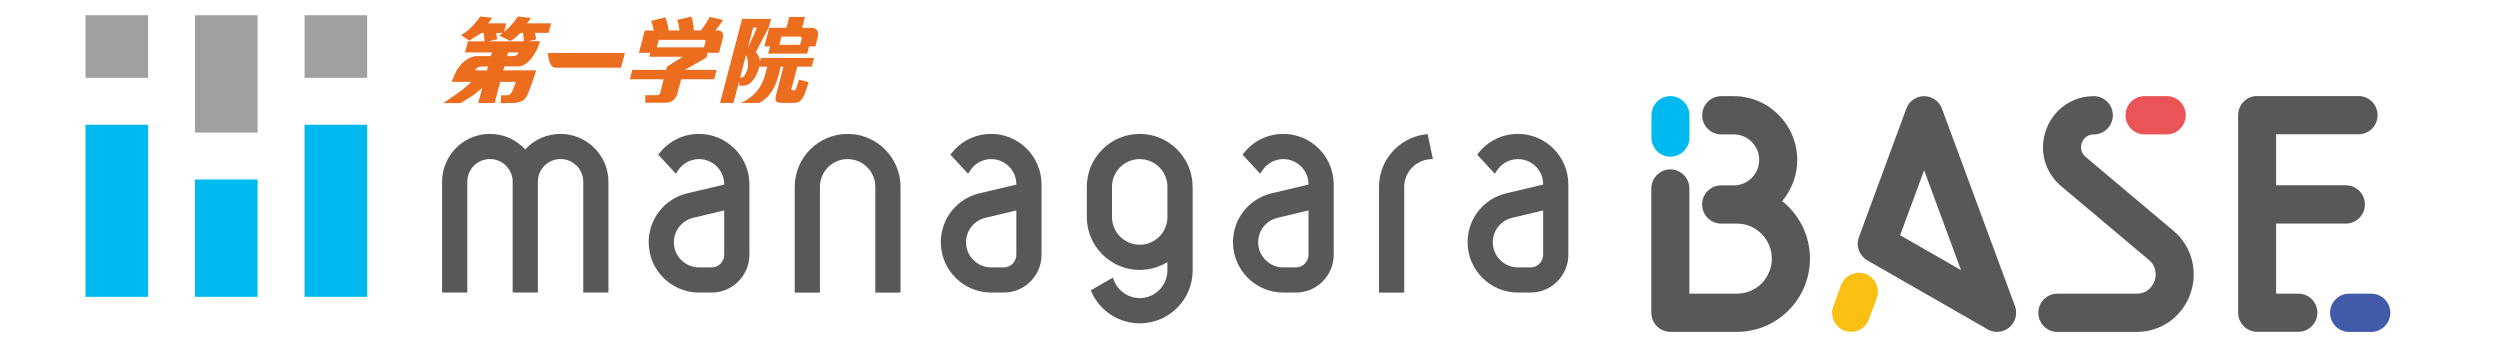 <?xml version="1.0" encoding="UTF-8"?>
<svg xmlns="http://www.w3.org/2000/svg" xmlns:xlink="http://www.w3.org/1999/xlink" width="379px" height="52px" viewBox="0 0 379 52" version="1.1">
<g id="surface1">
<path style=" stroke:none;fill-rule:nonzero;fill:rgb(34.902%,34.118%,34.118%);fill-opacity:1;" d="M 105.969 20.301 C 103.629 20.301 101.449 21.352 99.988 23.191 L 99.789 23.449 L 102.469 26.34 L 102.738 25.922 C 103.449 24.789 104.648 24.121 105.969 24.121 C 108.078 24.121 109.789 25.828 109.789 27.941 L 109.789 27.98 L 104.211 29.301 C 100.75 30.121 98.34 33.172 98.34 36.719 C 98.34 40.93 101.762 44.352 105.969 44.352 L 107.879 44.352 C 111.039 44.352 113.609 41.781 113.609 38.621 L 113.609 27.941 C 113.609 23.73 110.18 20.301 105.969 20.301 M 109.789 31.898 L 109.789 38.629 C 109.789 39.68 108.93 40.539 107.879 40.539 L 105.969 40.539 C 103.871 40.539 102.16 38.828 102.16 36.73 C 102.16 34.961 103.371 33.43 105.09 33.02 Z M 109.789 31.898 "/>
<path style=" stroke:none;fill-rule:nonzero;fill:rgb(34.902%,34.118%,34.118%);fill-opacity:1;" d="M 150.262 20.301 C 147.922 20.301 145.738 21.352 144.281 23.191 L 144.078 23.449 L 146.762 26.34 L 147.031 25.922 C 147.738 24.789 148.941 24.121 150.262 24.121 C 152.371 24.121 154.078 25.828 154.078 27.941 L 154.078 27.98 L 148.5 29.301 C 145.039 30.121 142.629 33.172 142.629 36.719 C 142.629 40.93 146.051 44.352 150.262 44.352 L 152.172 44.352 C 155.328 44.352 157.898 41.781 157.898 38.621 L 157.898 27.941 C 157.891 23.73 154.469 20.301 150.262 20.301 M 154.078 31.898 L 154.078 38.629 C 154.078 39.68 153.219 40.539 152.172 40.539 L 150.262 40.539 C 148.16 40.539 146.449 38.828 146.449 36.73 C 146.449 34.961 147.66 33.43 149.379 33.02 Z M 154.078 31.898 "/>
<path style=" stroke:none;fill-rule:nonzero;fill:rgb(34.902%,34.118%,34.118%);fill-opacity:1;" d="M 230.121 20.301 C 227.781 20.301 225.602 21.352 224.141 23.191 L 223.941 23.449 L 226.621 26.34 L 226.891 25.922 C 227.602 24.789 228.801 24.121 230.121 24.121 C 232.23 24.121 233.941 25.828 233.941 27.941 L 233.941 27.98 L 228.359 29.301 C 224.898 30.121 222.488 33.172 222.488 36.719 C 222.488 40.93 225.91 44.352 230.121 44.352 L 232.031 44.352 C 235.191 44.352 237.762 41.781 237.762 38.621 L 237.762 27.941 C 237.75 23.73 234.328 20.301 230.121 20.301 M 233.941 31.898 L 233.941 38.629 C 233.941 39.68 233.078 40.539 232.031 40.539 L 230.121 40.539 C 228.02 40.539 226.309 38.828 226.309 36.73 C 226.309 34.961 227.52 33.43 229.238 33.02 Z M 233.941 31.898 "/>
<path style=" stroke:none;fill-rule:nonzero;fill:rgb(34.902%,34.118%,34.118%);fill-opacity:1;" d="M 194.551 20.301 C 192.211 20.301 190.031 21.352 188.57 23.191 L 188.371 23.449 L 191.051 26.34 L 191.32 25.922 C 192.031 24.789 193.23 24.121 194.551 24.121 C 196.66 24.121 198.371 25.828 198.371 27.941 L 198.371 27.98 L 192.789 29.301 C 189.328 30.121 186.922 33.172 186.922 36.719 C 186.922 40.93 190.34 44.352 194.551 44.352 L 196.461 44.352 C 199.621 44.352 202.191 41.781 202.191 38.621 L 202.191 27.941 C 202.18 23.73 198.762 20.301 194.551 20.301 M 198.371 31.898 L 198.371 38.629 C 198.371 39.68 197.512 40.539 196.461 40.539 L 194.551 40.539 C 192.449 40.539 190.738 38.828 190.738 36.73 C 190.738 34.961 191.949 33.43 193.672 33.02 Z M 198.371 31.898 "/>
<path style=" stroke:none;fill-rule:nonzero;fill:rgb(34.902%,34.118%,34.118%);fill-opacity:1;" d="M 84.969 20.301 C 82.922 20.301 81 21.148 79.621 22.648 C 78.25 21.148 76.32 20.301 74.27 20.301 C 70.27 20.301 67.02 23.551 67.02 27.551 L 67.02 44.352 L 70.84 44.352 L 70.84 27.551 C 70.84 25.648 72.379 24.109 74.281 24.109 C 76.172 24.109 77.719 25.648 77.719 27.551 L 77.719 44.352 L 81.539 44.352 L 81.539 27.551 C 81.539 25.648 83.078 24.109 84.98 24.109 C 86.871 24.109 88.422 25.648 88.422 27.551 L 88.422 44.352 L 92.238 44.352 L 92.238 27.551 C 92.23 23.551 88.969 20.301 84.969 20.301 "/>
<path style=" stroke:none;fill-rule:nonzero;fill:rgb(34.902%,34.118%,34.118%);fill-opacity:1;" d="M 216.078 20.371 C 212.078 20.871 209.059 24.289 209.059 28.32 L 209.059 44.359 L 212.879 44.359 L 212.879 28.32 C 212.879 26.129 214.602 24.289 216.789 24.141 L 217.23 24.109 L 216.43 20.328 Z M 216.078 20.371 "/>
<path style=" stroke:none;fill-rule:nonzero;fill:rgb(34.902%,34.118%,34.118%);fill-opacity:1;" d="M 128.5 20.301 C 124.078 20.301 120.48 23.898 120.48 28.32 L 120.48 44.359 L 124.301 44.359 L 124.301 28.32 C 124.301 26 126.18 24.121 128.5 24.121 C 130.82 24.121 132.699 26 132.699 28.32 L 132.699 44.359 L 136.52 44.359 L 136.52 28.32 C 136.512 23.898 132.922 20.301 128.5 20.301 "/>
<path style=" stroke:none;fill-rule:nonzero;fill:rgb(34.902%,34.118%,34.118%);fill-opacity:1;" d="M 180.801 28.32 C 180.801 23.898 177.199 20.301 172.781 20.301 C 168.359 20.301 164.762 23.898 164.762 28.32 L 164.762 32.898 C 164.762 37.32 168.359 40.922 172.781 40.922 C 174.32 40.922 175.762 40.48 176.98 39.73 L 176.98 40.988 C 176.98 43.301 175.102 45.191 172.781 45.191 C 171.059 45.191 169.488 44.109 168.871 42.5 L 168.711 42.09 L 165.352 44.02 L 165.5 44.34 C 166.801 47.18 169.66 49.02 172.789 49.02 C 177.211 49.02 180.809 45.422 180.809 41 L 180.809 28.32 Z M 176.98 30.488 L 176.98 32.898 C 176.98 35.219 175.102 37.102 172.781 37.102 C 170.469 37.102 168.578 35.219 168.578 32.898 L 168.578 28.32 C 168.578 26.012 170.461 24.121 172.781 24.121 C 175.102 24.121 176.98 26 176.98 28.32 Z M 176.98 30.488 "/>
<path style=" stroke:none;fill-rule:nonzero;fill:rgb(34.902%,34.118%,34.118%);fill-opacity:1;" d="M 294.398 16.469 C 293.98 15.34 292.898 14.578 291.699 14.578 C 290.488 14.578 289.41 15.328 289 16.469 L 281.809 35.949 C 281.32 37.281 281.859 38.77 283.078 39.469 L 301.328 49.93 C 301.781 50.191 302.27 50.309 302.762 50.309 C 303.43 50.309 304.09 50.078 304.629 49.621 C 305.551 48.828 305.891 47.551 305.469 46.398 Z M 288.059 35.66 L 291.699 25.809 L 297.289 40.949 Z M 288.059 35.66 "/>
<path style=" stroke:none;fill-rule:nonzero;fill:rgb(34.902%,34.118%,34.118%);fill-opacity:1;" d="M 270.172 30.488 C 271.602 28.801 272.461 26.621 272.461 24.238 C 272.461 18.922 268.148 14.578 262.852 14.578 L 260.93 14.578 C 259.34 14.578 258.051 15.879 258.051 17.48 C 258.051 19.078 259.34 20.379 260.93 20.379 L 262.852 20.379 C 264.969 20.379 266.691 22.109 266.691 24.238 C 266.691 26.371 264.969 28.102 262.852 28.102 L 260.922 28.102 C 259.328 28.102 258.039 29.398 258.039 31 C 258.039 32.602 259.328 33.898 260.922 33.898 L 262.84 33.898 C 262.84 33.898 262.852 33.898 262.852 33.898 L 263.32 33.898 C 266.238 33.898 268.609 36.281 268.609 39.211 C 268.609 42.141 266.238 44.52 263.32 44.52 L 256.109 44.52 L 256.109 28.578 C 256.109 26.98 254.82 25.68 253.23 25.68 C 251.641 25.68 250.34 26.98 250.34 28.578 L 250.34 47.41 C 250.34 49.012 251.629 50.309 253.23 50.309 L 263.328 50.309 C 269.43 50.309 274.391 45.328 274.391 39.199 C 274.391 35.672 272.738 32.52 270.172 30.488 "/>
<path style=" stroke:none;fill-rule:nonzero;fill:rgb(0%,72.549%,93.725%);fill-opacity:1;" d="M 253.238 23.75 C 254.828 23.75 256.121 22.449 256.121 20.852 L 256.121 17.469 C 256.121 15.871 254.828 14.57 253.238 14.57 C 251.648 14.57 250.359 15.871 250.359 17.469 L 250.359 20.852 C 250.352 22.461 251.641 23.75 253.238 23.75 "/>
<path style=" stroke:none;fill-rule:nonzero;fill:rgb(34.902%,34.118%,34.118%);fill-opacity:1;" d="M 329.461 34.961 L 316.18 23.789 C 315.25 23 315.469 22.031 315.609 21.648 C 315.75 21.27 316.199 20.379 317.422 20.379 C 319.012 20.379 320.309 19.078 320.309 17.48 C 320.309 15.879 319.02 14.578 317.422 14.578 C 314.148 14.578 311.309 16.578 310.191 19.672 C 309.07 22.762 309.969 26.121 312.48 28.23 L 325.762 39.398 C 327.199 40.609 326.781 42.16 326.621 42.609 C 326.461 43.059 325.781 44.52 323.91 44.52 L 311.898 44.52 C 310.309 44.52 309.012 45.82 309.012 47.422 C 309.012 49.02 310.301 50.32 311.898 50.32 L 323.91 50.32 C 327.59 50.32 330.781 48.07 332.039 44.602 C 333.289 41.109 332.281 37.328 329.461 34.961 "/>
<path style=" stroke:none;fill-rule:nonzero;fill:rgb(91.765%,32.941%,34.118%);fill-opacity:1;" d="M 325.109 20.371 L 328.48 20.371 C 330.07 20.371 331.359 19.07 331.359 17.469 C 331.359 15.871 330.07 14.57 328.48 14.57 L 325.109 14.57 C 323.52 14.57 322.23 15.871 322.23 17.469 C 322.219 19.078 323.52 20.371 325.109 20.371 "/>
<path style=" stroke:none;fill-rule:nonzero;fill:rgb(34.902%,34.118%,34.118%);fill-opacity:1;" d="M 348.43 44.52 L 345.059 44.52 L 345.059 33.891 L 355.641 33.891 C 357.23 33.891 358.52 32.59 358.52 30.988 C 358.52 29.391 357.23 28.09 355.641 28.09 L 345.059 28.09 L 345.059 20.359 L 357.559 20.359 C 359.148 20.359 360.441 19.059 360.441 17.461 C 360.441 15.859 359.148 14.559 357.559 14.559 L 342.18 14.559 C 341.41 14.559 340.68 14.859 340.141 15.41 C 339.602 15.949 339.301 16.691 339.301 17.461 L 339.301 47.398 C 339.301 48.172 339.602 48.91 340.141 49.449 C 340.68 49.988 341.422 50.301 342.18 50.301 L 348.43 50.301 C 350.02 50.301 351.32 49 351.32 47.398 C 351.32 45.809 350.02 44.52 348.43 44.52 "/>
<path style=" stroke:none;fill-rule:nonzero;fill:rgb(25.882%,35.686%,65.882%);fill-opacity:1;" d="M 359.488 44.52 L 356.121 44.52 C 354.531 44.52 353.238 45.82 353.238 47.422 C 353.238 49.02 354.531 50.32 356.121 50.32 L 359.488 50.32 C 361.078 50.32 362.371 49.02 362.371 47.422 C 362.371 45.82 361.078 44.52 359.488 44.52 "/>
<path style=" stroke:none;fill-rule:nonzero;fill:rgb(98.039%,74.902%,7.451%);fill-opacity:1;" d="M 282.809 41.531 C 281.32 40.969 279.66 41.738 279.102 43.238 L 277.93 46.41 C 277.379 47.91 278.141 49.578 279.629 50.129 C 279.961 50.25 280.301 50.309 280.629 50.309 C 281.801 50.309 282.898 49.59 283.328 48.422 L 284.5 45.25 C 285.07 43.75 284.309 42.078 282.809 41.531 "/>
<path style=" stroke:none;fill-rule:nonzero;fill:rgb(62.353%,62.745%,62.745%);fill-opacity:1;" d="M 12.961 2.309 L 22.449 2.309 L 22.449 11.801 L 12.961 11.801 Z M 12.961 2.309 "/>
<path style=" stroke:none;fill-rule:nonzero;fill:rgb(62.353%,62.745%,62.745%);fill-opacity:1;" d="M 29.559 2.309 L 39.051 2.309 L 39.051 20.102 L 29.559 20.102 Z M 29.559 2.309 "/>
<path style=" stroke:none;fill-rule:nonzero;fill:rgb(62.353%,62.745%,62.745%);fill-opacity:1;" d="M 46.172 2.309 L 55.66 2.309 L 55.66 11.801 L 46.172 11.801 Z M 46.172 2.309 "/>
<path style=" stroke:none;fill-rule:nonzero;fill:rgb(0%,72.549%,93.725%);fill-opacity:1;" d="M 12.961 18.91 L 22.449 18.91 L 22.449 45 L 12.961 45 Z M 12.961 18.91 "/>
<path style=" stroke:none;fill-rule:nonzero;fill:rgb(0%,72.549%,93.725%);fill-opacity:1;" d="M 29.559 27.211 L 39.051 27.211 L 39.051 45 L 29.559 45 Z M 29.559 27.211 "/>
<path style=" stroke:none;fill-rule:nonzero;fill:rgb(0%,72.549%,93.725%);fill-opacity:1;" d="M 46.172 18.91 L 55.66 18.91 L 55.66 45 L 46.172 45 Z M 46.172 18.91 "/>
<path style=" stroke:none;fill-rule:nonzero;fill:rgb(92.941%,42.745%,12.157%);fill-opacity:1;" d="M 106.941 6.352 C 106.891 6.539 106.719 7.172 106.719 7.172 L 99.57 7.172 L 99.871 6.039 L 106.719 6.039 C 106.93 6.039 106.988 6.16 106.941 6.352 M 97.75 4.621 L 96.859 8.012 L 98.578 8.012 L 98.43 8.602 L 103.512 8.602 L 101.109 10.09 L 100.98 10.59 L 95.859 10.59 L 95.488 12.012 L 100.602 12.012 L 100.141 13.91 C 100.012 14.398 99.879 14.43 99.531 14.43 L 97.828 14.43 L 97.82 15.578 L 101 15.578 C 101.82 15.578 102.469 15 102.691 14.172 L 103.262 12.012 L 108.27 12.012 L 108.641 10.59 L 103.84 10.59 L 107.102 8.73 L 107.289 8 L 109 8 C 109 8 109.371 6.602 109.559 5.859 C 109.75 5.109 109.59 4.609 108.66 4.609 L 108.441 4.609 C 108.988 3.961 109.5 3.211 109.621 3.039 L 107.602 2.559 C 107.449 2.828 106.891 3.84 106.262 4.609 L 105.172 4.609 C 105.18 4.051 105.02 3.129 104.84 2.52 L 102.672 3 C 102.891 3.82 102.93 4 103.012 4.621 L 101.371 4.621 C 101.301 4 101.141 3.328 100.859 2.629 L 98.699 3.172 C 98.801 3.461 98.988 3.93 99.121 4.629 L 97.75 4.629 Z M 97.75 4.621 "/>
<path style=" stroke:none;fill-rule:nonzero;fill:rgb(92.941%,42.745%,12.157%);fill-opacity:1;" d="M 121.301 6.789 L 118.16 6.789 L 118.488 5.551 L 121.262 5.551 C 121.469 5.551 121.59 5.699 121.531 5.922 C 121.461 6.148 121.301 6.789 121.301 6.789 M 116.309 10.121 C 116.309 10.121 116.469 9.5 115.98 11.371 C 115.121 14.672 112.27 15.602 112.27 15.602 L 115.059 15.602 C 115.059 15.602 117.129 14.84 117.969 11.621 C 118.559 9.379 118.359 10.121 118.359 10.121 L 118.77 10.121 L 117.691 14.262 C 117.461 15.141 117.449 15.59 118.441 15.59 L 120.391 15.59 C 121.48 15.59 121.859 14.961 122.578 12.441 L 121.121 12.078 C 121.031 12.379 120.922 12.75 120.73 13.32 C 120.68 13.461 120.59 13.699 120.391 13.699 L 120.18 13.699 C 119.922 13.699 119.988 13.469 120.02 13.34 L 120.871 10.109 L 123.059 10.109 L 123.41 8.781 L 115.352 8.781 L 115.191 9.41 C 115.238 8.5 114.578 7.898 114.578 7.898 L 116.539 4.18 L 116.891 2.859 L 112.5 2.859 L 109.16 15.609 L 111.191 15.609 L 114.18 4.18 L 114.77 4.18 C 114.77 4.18 113.371 7.41 113 8 C 113.32 8.73 113.441 9.5 113.391 10.051 C 113.32 10.762 112.84 11.77 112.398 11.77 L 112.031 11.77 L 112.07 12.988 L 112.691 12.988 C 114.25 12.98 114.969 10.719 115.109 10.109 L 116.309 10.109 Z M 123.609 7.031 C 123.609 7.031 123.648 6.879 123.949 5.719 C 124.25 4.559 123.711 4.219 122.879 4.219 L 121.602 4.219 L 122.031 2.57 L 119.648 2.57 L 119.219 4.219 L 116.609 4.219 L 115.871 7.031 L 116.738 7.031 L 116.461 8.121 L 122.371 8.121 L 122.648 7.031 Z M 123.609 7.031 "/>
<path style=" stroke:none;fill-rule:nonzero;fill:rgb(92.941%,42.745%,12.157%);fill-opacity:1;" d="M 94.738 8.02 L 94.141 10.262 L 84.219 10.262 C 83.129 10.262 83.078 8.02 83.078 8.02 Z M 94.738 8.02 "/>
<path style=" stroke:none;fill-rule:nonzero;fill:rgb(92.941%,42.745%,12.157%);fill-opacity:1;" d="M 83.551 3.539 L 79.898 3.539 C 80.148 3.23 80.301 3 80.469 2.711 L 78.52 2.5 C 77.949 3.391 77.219 4.172 76.398 4.852 L 76.75 3.539 L 74 3.539 C 74.301 3.16 74.398 3 74.602 2.68 L 72.801 2.5 C 71.629 4.191 70.629 4.879 69.891 5.328 L 71.129 6.16 C 72.148 5.5 72.859 5.121 72.988 4.988 L 73.352 4.988 C 73.398 5.289 73.422 5.77 73.43 6.262 L 70.941 6.262 L 70.488 7.949 L 74.578 7.949 L 74.41 8.5 L 72.34 8.5 C 71.051 8.5 70.059 9.52 69.551 10.18 C 69.039 10.84 68.469 12.41 68.469 12.41 L 71.441 12.41 C 71.441 12.41 71.25 12.68 70.16 13.551 C 69.07 14.422 67.172 15.629 67.172 15.629 L 69.84 15.629 C 71.809 14.41 71.602 14.57 72.73 13.648 C 72.871 13.539 73 13.43 73.109 13.34 L 72.5 15.629 L 74.98 15.629 L 75.84 12.41 L 78.211 12.41 C 77.559 14.309 77.379 14.461 76.711 14.441 L 75.98 14.441 L 75.891 15.621 L 77.609 15.621 C 78.16 15.621 79.148 15.52 79.66 14.898 C 80.148 14.281 81.191 11.012 81.281 10.66 L 76.309 10.66 L 76.469 10.07 L 78.539 10.07 C 80.09 10.07 81.211 7.922 81.398 7.512 C 81.602 7.102 81.871 6.25 81.871 6.25 L 80.129 6.25 L 81.27 5.98 C 81.25 5.699 81.141 5.121 81.09 4.98 L 83.16 4.98 Z M 72.039 10.672 C 72.039 10.672 72.059 10.641 72.148 10.469 C 72.281 10.23 72.602 10.078 73.43 10.078 L 73.988 10.078 L 73.828 10.672 Z M 78.422 8.25 C 78.27 8.48 78.031 8.5 77.199 8.5 L 76.891 8.5 L 77.039 7.949 L 78.602 7.949 C 78.59 7.949 78.57 8.012 78.422 8.25 M 74.012 6.262 L 75.352 5.988 C 75.289 5.48 75.328 5.512 75.211 4.988 L 76.23 4.988 C 76.051 5.129 75.871 5.27 75.68 5.398 L 77.359 6.211 C 77.789 6.039 78.148 5.699 78.922 4.988 L 79.281 4.988 C 79.379 5.461 79.41 5.988 79.43 6.262 Z M 74.012 6.262 "/>
</g>
</svg>
